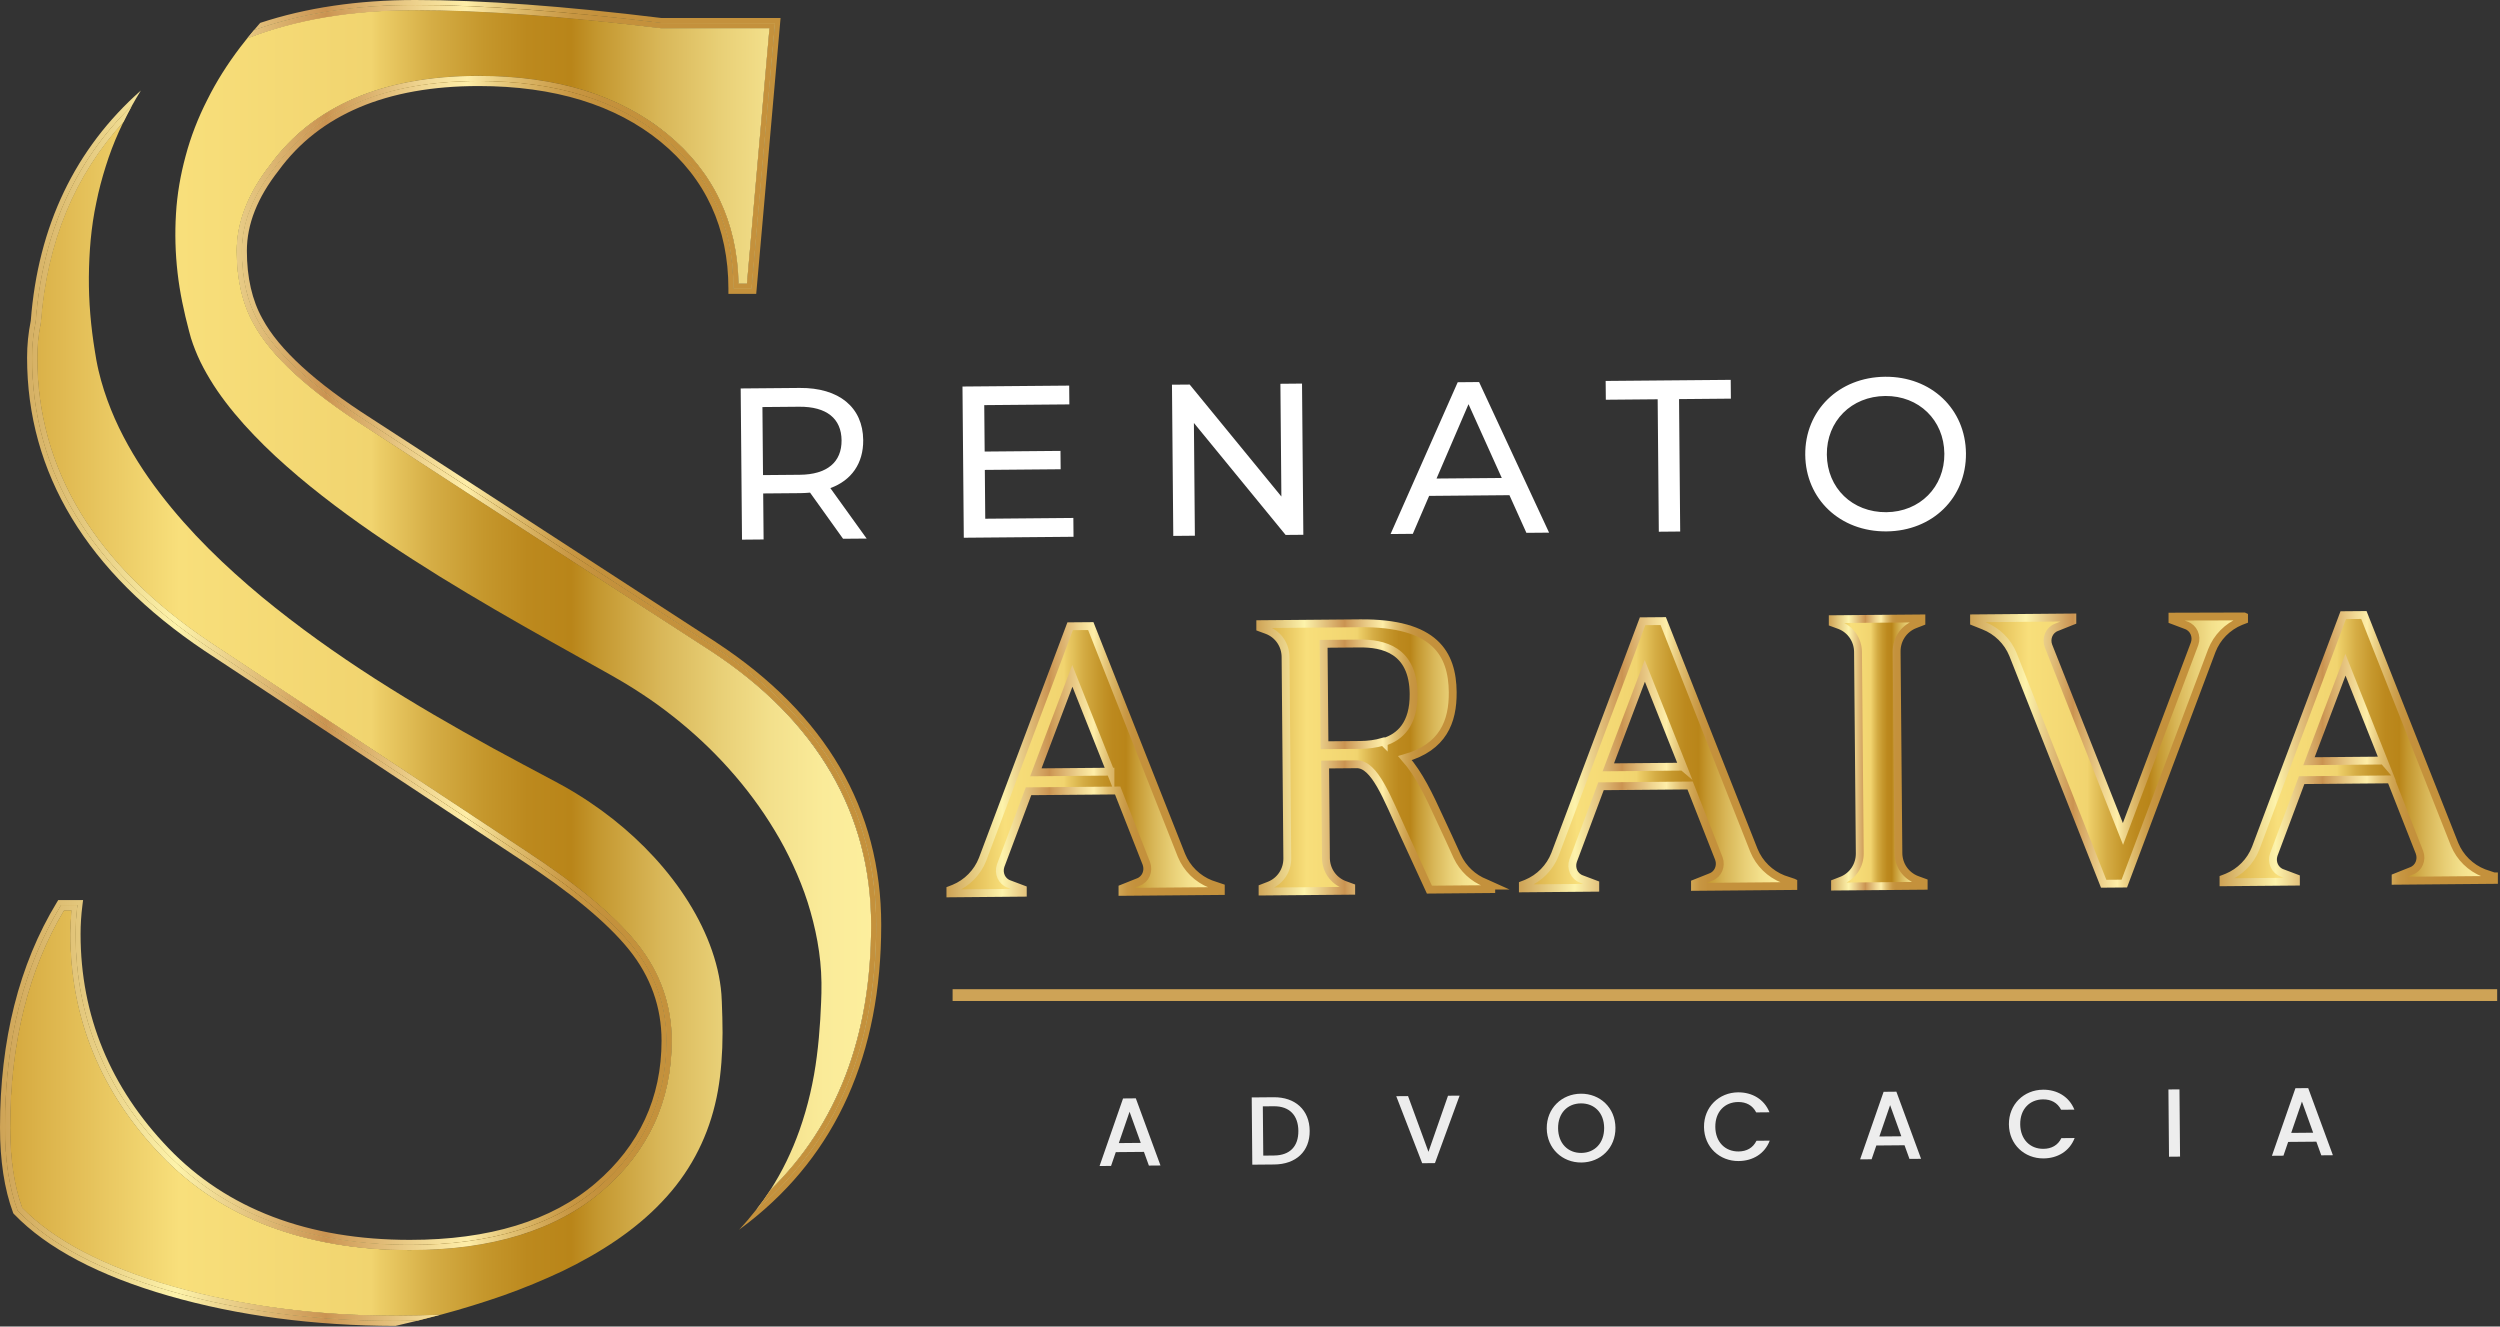 <svg width="882" height="468" viewBox="0 0 882 468" fill="none" xmlns="http://www.w3.org/2000/svg">
<rect x="0" y="0" width="882" height="468" fill="#333333" stroke="none"/>
<path d="M403.581 406.385L393.65 406.471L391.982 411.337L387.923 411.372L396.212 387.536L400.718 387.493L409.42 411.183L405.327 411.217L403.581 406.385ZM398.508 392.222L394.716 403.28L402.464 403.212L398.508 392.222Z" fill="#EDEDED"/>
<path d="M462.053 398.947C462.122 406.256 457.169 410.761 449.559 410.83L441.811 410.899L441.605 387.175L449.352 387.106C456.962 387.037 461.993 391.603 462.053 398.947ZM449.533 407.657C455.131 407.606 458.106 404.372 458.063 398.981C458.02 393.555 454.985 390.236 449.387 390.288L445.526 390.322L445.681 407.7L449.542 407.666L449.533 407.657Z" fill="#EDEDED"/>
<path d="M510.859 386.573L514.952 386.539L506.25 410.34L501.744 410.383L492.595 386.736L496.757 386.702L503.963 406.367L510.859 386.573Z" fill="#EDEDED"/>
<path d="M557.92 410.134C551.23 410.194 545.761 405.224 545.693 398.087C545.632 390.984 551.015 385.92 557.705 385.859C564.464 385.799 569.864 390.769 569.932 397.872C569.993 405.009 564.679 410.073 557.92 410.134ZM557.894 406.754C562.606 406.711 565.986 403.272 565.943 397.906C565.9 392.549 562.451 389.23 557.739 389.273C553.027 389.316 549.648 392.687 549.691 398.052C549.743 403.409 553.182 406.797 557.894 406.754Z" fill="#EDEDED"/>
<path d="M613.175 385.378C618.128 385.335 622.41 387.786 624.268 392.412L619.59 392.455C618.3 389.944 616.039 388.766 613.21 388.792C608.498 388.835 605.118 392.205 605.161 397.571C605.213 402.928 608.652 406.281 613.365 406.238C616.202 406.213 618.438 405 619.685 402.464L624.362 402.421C622.591 407.081 618.352 409.575 613.399 409.618C606.709 409.678 601.24 404.742 601.172 397.605C601.111 390.503 606.494 385.438 613.184 385.378H613.175Z" fill="#EDEDED"/>
<path d="M671.905 404.046L661.973 404.132L660.305 408.99L656.246 409.024L664.536 385.189L669.041 385.146L677.752 408.827L673.659 408.861L671.913 404.029L671.905 404.046ZM666.831 389.892L663.039 400.95L670.787 400.881L666.831 389.892Z" fill="#EDEDED"/>
<path d="M720.745 384.441C725.698 384.398 729.98 386.857 731.838 391.483L727.16 391.526C725.87 389.015 723.609 387.837 720.78 387.863C716.068 387.906 712.688 391.277 712.731 396.642C712.783 401.999 716.223 405.353 720.935 405.31C723.772 405.284 726.008 404.072 727.255 401.535L731.932 401.492C730.161 406.152 725.922 408.646 720.969 408.689C714.279 408.749 708.81 403.814 708.742 396.677C708.681 389.574 714.064 384.509 720.754 384.449L720.745 384.441Z" fill="#EDEDED"/>
<path d="M765.02 384.363L768.916 384.329L769.122 408.053L765.227 408.087L765.02 384.363Z" fill="#EDEDED"/>
<path d="M817.197 402.782L807.266 402.868L805.598 407.726L801.539 407.76L809.828 383.925L814.334 383.882L823.045 407.563L818.952 407.597L817.206 402.765L817.197 402.782ZM812.124 388.628L808.332 399.686L816.08 399.617L812.124 388.628Z" fill="#EDEDED"/>
<path d="M430.702 313.114V314.352L396.014 314.653V313.415L401.561 311.197C404.183 310.242 405.396 307.293 404.45 304.662L394.312 278.883L362.866 279.158L353.029 305.418C352.127 308.058 353.391 310.99 356.03 311.902L360.846 313.716V314.954L335.299 315.178V313.94L336.52 313.467C341.155 311.566 344.835 307.817 346.658 303.157L377.544 220.944L384.828 220.884L416.823 301.772C418.724 306.407 422.473 310.087 427.133 311.902L430.702 313.106V313.114ZM391.775 272.253L378.318 238.443L365.446 272.477L391.775 272.244V272.253Z" fill="url(#paint0_linear_1_124)" stroke="url(#paint1_linear_1_124)" stroke-width="2.77" stroke-miterlimit="10"/>
<path d="M526.113 312.435V313.673L504.29 313.862C504.29 313.862 502.08 309.081 495.132 293.965C489.294 281.316 485.003 269.579 478.657 269.63L467.504 269.725L467.788 302.718C467.823 306.897 470.333 310.595 474.22 312.108L476.705 313.02V314.258L445.431 314.533V313.295L447.891 312.34C451.751 310.758 454.193 307.018 454.159 302.839L453.54 231.744C453.506 227.565 450.995 223.868 447.108 222.355L444.623 221.443V220.205L479.775 219.895C506.259 219.663 512.398 230.609 512.519 244.238C512.605 254.617 509.122 263.628 495.682 267.463C500.687 273.156 504.315 280.869 507.635 288.118C510.163 293.518 512.373 298.299 514.109 302.159C516.156 306.476 519.75 309.855 524.101 311.523L526.122 312.435H526.113ZM488.184 261.806C493.902 260.051 498.821 255.52 498.726 244.832C498.589 229.191 487.883 226.955 479.672 227.032L466.971 227.144L467.281 262.923L479.981 262.812C482.612 262.786 485.398 262.45 488.03 261.659L488.184 261.814V261.806Z" fill="url(#paint2_linear_1_124)" stroke="url(#paint3_linear_1_124)" stroke-width="2.77" stroke-miterlimit="10"/>
<path d="M632.677 311.351V312.59L597.99 312.891V311.652L603.536 309.434C606.159 308.479 607.371 305.53 606.417 302.899L596.279 277.12L564.833 277.395L554.996 303.656C554.094 306.295 555.358 309.228 557.997 310.139L562.813 311.953V313.192L537.266 313.415V312.177L538.487 311.704C543.122 309.804 546.802 306.055 548.616 301.394L579.503 219.182L586.786 219.121L618.782 300.01C620.682 304.644 624.431 308.325 629.092 310.139L632.66 311.343L632.677 311.351ZM593.751 270.49L580.285 236.68L567.413 270.714L593.742 270.482L593.751 270.49Z" fill="url(#paint4_linear_1_124)" stroke="url(#paint5_linear_1_124)" stroke-width="2.77" stroke-miterlimit="10"/>
<path d="M669.136 229.87L669.755 300.964C669.789 305.143 672.3 308.841 676.187 310.354L678.672 311.265V312.504L647.398 312.779V311.541L649.858 310.586C653.718 309.004 656.16 305.263 656.126 301.085L655.507 229.99C655.473 225.811 652.962 222.114 649.075 220.6L646.59 219.689V218.451L677.864 218.176V219.414L675.404 220.368C671.544 221.95 669.102 225.691 669.136 229.87Z" fill="url(#paint6_linear_1_124)" stroke="url(#paint7_linear_1_124)" stroke-width="2.77" stroke-miterlimit="10"/>
<path d="M791.702 217.488V218.726L790.473 219.199C785.846 221.099 782.158 224.848 780.343 229.509L749.457 311.721L742.174 311.781L710.178 230.893C708.277 226.258 704.528 222.578 699.868 220.755L696.446 219.388V218.15L731.124 217.849V219.087L725.578 221.305C722.955 222.26 721.734 225.209 722.689 227.841L748.984 294.223L774.264 227.084C775.175 224.444 773.903 221.512 771.263 220.6L766.448 218.786V217.548L791.685 217.479L791.702 217.488Z" fill="url(#paint8_linear_1_124)" stroke="url(#paint9_linear_1_124)" stroke-width="2.77" stroke-miterlimit="10"/>
<path d="M879.865 309.193V310.431L845.178 310.732V309.494L850.724 307.276C853.347 306.321 854.559 303.372 853.605 300.741L843.467 274.962L812.021 275.237L802.184 301.506C801.281 304.146 802.545 307.078 805.185 307.989L810 309.804V311.042L784.453 311.265V310.027L785.675 309.554C790.301 307.654 793.989 303.905 795.804 299.244L826.69 217.032L833.974 216.972L865.969 297.86C867.87 302.495 871.619 306.175 876.279 307.989L879.848 309.193H879.865ZM840.939 268.332L827.473 234.522L814.601 268.556L840.93 268.323L840.939 268.332Z" fill="url(#paint10_linear_1_124)" stroke="url(#paint11_linear_1_124)" stroke-width="2.77" stroke-miterlimit="10"/>
<path d="M297.439 190.084L285.787 173.798C284.721 173.884 283.577 173.97 282.434 173.978L269.252 174.09L269.398 190.324L261.78 190.393L261.315 137.047L282.124 136.866C295.994 136.746 304.438 143.685 304.541 155.267C304.61 163.496 300.397 169.481 292.95 172.207L305.754 190.006L297.447 190.075L297.439 190.084ZM296.906 155.336C296.837 147.718 291.695 143.418 281.944 143.496L268.985 143.607L269.192 167.615L282.15 167.503C291.901 167.417 296.974 162.955 296.906 155.336Z" fill="white"/>
<path d="M378.679 182.749L378.74 189.378L340.028 189.714L339.564 136.367L377.209 136.041L377.269 142.67L347.242 142.928L347.389 159.309L374.139 159.076L374.2 165.551L347.449 165.784L347.595 183.007L378.688 182.732L378.679 182.749Z" fill="white"/>
<path d="M459.353 135.327L459.817 188.673L453.566 188.725L421.209 149.222L421.553 189L413.934 189.069L413.47 135.722L419.721 135.671L452.07 175.173L451.726 135.396L459.344 135.327H459.353Z" fill="white"/>
<path d="M532.545 174.7L504.195 174.95L498.443 188.338L490.592 188.407L514.281 134.854L521.822 134.785L546.518 187.917L538.513 187.985L532.528 174.7H532.545ZM529.828 168.63L518.091 142.593L506.809 168.827L529.828 168.63Z" fill="white"/>
<path d="M584.825 140.864L566.536 141.028L566.476 134.398L610.596 134.011L610.656 140.641L592.367 140.804L592.771 187.521L585.23 187.59L584.825 140.873V140.864Z" fill="white"/>
<path d="M636.891 160.452C636.753 144.828 648.697 133.065 665.077 132.919C681.312 132.782 693.453 144.261 693.591 159.954C693.728 175.655 681.785 187.341 665.559 187.478C649.17 187.624 637.028 176.068 636.891 160.444V160.452ZM685.964 160.022C685.861 148.208 676.944 139.6 665.138 139.704C653.168 139.807 644.406 148.569 644.509 160.384C644.612 172.198 653.529 180.805 665.499 180.702C677.313 180.599 686.075 171.837 685.972 160.022H685.964Z" fill="white"/>
<path d="M336.081 351.069H881" stroke="url(#paint12_linear_1_124)" stroke-width="4.16" stroke-miterlimit="10"/>
<path d="M14.394 113.744C13.543 117.949 13.13 121.999 13.13 126.126C13.13 165.672 33.673 199.499 74.198 226.663L185.156 299.984C203.498 311.945 216.826 323.011 224.762 332.891C232.862 342.978 236.972 354.508 236.972 367.174C236.972 388.43 228.709 406.256 212.414 420.168C196.232 434.004 173.428 441.02 144.622 441.02C107.733 441.02 78.223 429.782 56.924 407.623C35.642 385.49 24.85 359.221 24.85 329.555C24.85 326.717 24.997 323.897 25.272 321.145H22.563C9.957 342.264 3.568 368.034 3.568 397.769C3.568 408.852 4.987 418.397 7.799 426.144C18.995 437.624 36.768 446.919 60.638 453.772C84.766 460.703 111.517 464.211 140.159 464.211C145.405 464.211 150.538 464.073 155.577 463.815C163.023 461.821 170.349 459.55 177.521 457.057C184.718 454.503 191.717 451.614 198.459 448.432C211.856 441.957 224.16 433.952 233.524 424.003C242.983 414.132 249.183 402.455 252.252 389.686C253.817 383.288 254.531 376.607 254.815 369.677C254.952 366.211 254.944 362.669 254.841 359.031L254.66 353.459C254.6 351.353 254.462 350.114 254.307 348.618C252.906 336.89 247.678 324.92 240.214 314.18C232.733 303.415 223.06 293.801 212.182 285.891C209.448 283.93 206.67 282.021 203.798 280.267C202.38 279.356 200.909 278.547 199.465 277.687L197.255 276.475L196.146 275.864L194.856 275.185C187.977 271.531 180.977 267.807 173.987 263.998C146.024 248.649 118.129 231.796 92.359 210.557C79.53 199.869 67.156 188.08 56.391 174.012C51.008 166.996 46.081 159.343 41.996 150.925C39.967 146.712 38.178 142.3 36.699 137.709C35.968 135.413 35.306 133.065 34.748 130.675C34.464 129.488 34.24 128.267 33.999 127.063C33.784 125.911 33.638 124.897 33.458 123.813C32.065 115.266 31.291 106.547 31.351 97.759C31.437 88.988 32.116 80.149 33.974 71.498C34.834 67.173 35.977 62.9 37.301 58.695C38.617 54.49 40.173 50.371 41.979 46.373C42.495 45.212 43.037 44.06 43.596 42.916C26.364 61.705 16.544 85.385 14.412 113.529L14.377 113.744H14.394Z" fill="url(#paint13_linear_1_124)"/>
<path d="M73.115 35.238C69.856 41.626 67.294 48.239 65.496 54.998C63.665 61.739 62.478 68.584 62.083 75.488C61.661 82.384 61.851 89.315 62.642 96.22C63.424 103.125 64.895 110.004 66.7 116.822C66.933 117.656 67.156 118.576 67.388 119.325C67.629 120.021 67.835 120.726 68.093 121.423C68.601 122.816 69.142 124.209 69.753 125.602C70.974 128.379 72.453 131.131 74.104 133.848C77.389 139.308 81.507 144.596 86.073 149.712C90.674 154.812 95.695 159.764 101.087 164.494C106.444 169.257 112.127 173.815 117.992 178.252C129.738 187.126 142.257 195.389 155.121 203.377C168.011 211.331 181.253 218.984 194.744 226.534L215.192 237.978L217.935 239.552L220.841 241.255C222.741 242.441 224.668 243.602 226.525 244.857C230.283 247.308 233.911 249.956 237.437 252.734C244.488 258.289 251.092 264.428 257.111 271.152C263.138 277.868 268.598 285.16 273.319 293.01C275.701 296.914 277.851 301.007 279.794 305.22C281.729 309.434 283.492 313.768 284.927 318.265C287.765 327.25 289.683 336.761 289.812 346.615C289.846 349.031 289.777 351.731 289.691 353.545C289.605 355.575 289.511 357.656 289.382 359.754C289.115 363.958 288.745 368.266 288.178 372.626C287.086 381.336 285.091 390.202 282.03 398.826C279.416 406.17 275.993 413.332 271.72 419.919C295.358 396.883 307.336 365.472 307.336 326.348C307.336 287.223 288.307 254.264 250.773 229.638L128.99 150.59C108.851 137.734 95.549 125.498 89.487 114.234C85.54 107.2 83.528 98.533 83.528 88.498C83.528 78.463 87.526 68.153 95.403 58.076C110.511 37.319 135.241 26.776 168.87 26.776C196.361 26.776 218.734 33.664 235.364 47.259C251.642 60.595 260.112 78.369 260.55 100.098H263.525L271.479 9.932L233.051 9.914C198.82 5.71 169.713 3.568 146.548 3.568C123.383 3.568 104.457 6.905 87.234 13.5C86.374 14.575 85.514 15.641 84.698 16.733C80.235 22.623 76.305 28.797 73.124 35.229L73.115 35.238Z" fill="url(#paint14_linear_1_124)"/>
<path d="M252.734 226.645L130.924 147.58C111.293 135.052 98.404 123.254 92.617 112.506C88.954 105.988 87.097 97.914 87.097 88.498C87.097 79.082 90.837 69.71 98.249 60.234C112.686 40.405 136.445 30.354 168.862 30.354C195.509 30.354 217.118 36.974 233.086 50.027C248.942 63.011 256.982 80.467 256.982 101.895V103.683H266.793L275.383 6.354H233.378C199.043 2.141 169.834 0 146.548 0C126.298 0 108.017 2.717 91.8 8.074C91.026 8.943 90.287 9.837 89.53 10.714C106.22 4.781 125.215 1.78 146.54 1.78C169.894 1.78 198.82 3.904 233.258 8.134H273.414L265.142 101.878H258.762C258.762 79.762 250.558 62.023 234.212 48.634C217.84 35.255 196.042 28.556 168.853 28.556C135.697 28.556 111.663 38.755 96.796 59.176C89.143 68.962 85.299 78.713 85.299 88.498C85.299 98.284 87.225 106.581 91.043 113.383C96.994 124.432 109.952 136.316 129.953 149.085L251.745 228.141C289.992 253.233 309.116 285.977 309.116 326.348C309.116 369.487 294.988 402.954 266.767 426.815C264.858 429.257 262.855 431.605 260.748 433.84C261.84 433.041 262.923 432.224 263.99 431.39C295.117 407.107 310.896 371.766 310.896 326.348C310.896 285.521 291.325 251.977 252.708 226.645H252.734Z" fill="url(#paint15_linear_1_124)"/>
<path d="M140.159 465.991C111.233 465.991 84.56 462.491 60.148 455.483C35.685 448.458 17.722 439.008 6.26 427.107C3.268 419.033 1.789 409.257 1.789 397.76C1.789 367.166 8.375 341.008 21.566 319.348H27.292C26.854 322.745 26.648 326.141 26.648 329.546C26.648 358.868 37.181 384.492 58.222 406.376C79.272 428.277 108.069 439.223 144.631 439.223C173.092 439.223 195.329 432.43 211.262 418.801C227.187 405.207 235.192 388.009 235.192 367.166C235.192 354.844 231.237 343.794 223.378 334.009C215.519 324.232 202.44 313.381 184.176 301.48L73.201 228.15C31.979 200.505 11.342 166.514 11.342 126.126C11.342 121.861 11.78 117.639 12.64 113.391C14.988 82.41 26.303 57.07 46.545 37.301C47.018 36.441 47.508 35.59 47.998 34.748C48.557 33.802 49.124 32.856 49.701 31.927C26.493 52.452 13.414 79.762 10.86 113.142C9.975 117.545 9.553 121.792 9.553 126.126C9.553 166.936 30.629 201.761 72.212 229.638L183.196 302.968C201.227 314.731 214.28 325.548 221.976 335.118C229.552 344.551 233.395 355.334 233.395 367.157C233.395 387.313 225.553 404.226 210.093 417.434C194.581 430.702 172.551 437.426 144.622 437.426C108.74 437.426 80.106 426.557 59.503 405.129C38.883 383.684 28.427 358.257 28.427 329.538C28.427 326.158 28.642 322.805 29.055 319.572L29.313 317.551H20.542L20.018 318.411C6.741 340.26 0 366.959 0 397.76C0 409.437 1.539 419.523 4.575 427.727L4.704 428.079L4.961 428.346C16.578 440.41 34.98 450.118 59.649 457.203C83.915 464.168 110.777 467.728 139.506 467.779C142.163 467.178 144.811 466.55 147.442 465.905C145.035 465.957 142.619 466 140.159 466V465.991Z" fill="url(#paint16_linear_1_124)"/>
<path d="M146.548 3.577C169.713 3.577 198.82 5.71 233.051 9.923L271.479 9.94L263.525 100.106H260.55C260.112 78.369 251.642 60.604 235.364 47.267C218.734 33.673 196.369 26.785 168.87 26.785C135.249 26.785 110.519 37.336 95.403 58.084C87.526 68.162 83.528 78.395 83.528 88.507C83.528 98.619 85.54 107.209 89.487 114.243C95.558 125.507 108.851 137.743 128.99 150.598L250.773 229.646C288.307 254.273 307.336 286.811 307.336 326.356C307.336 365.902 295.358 396.883 271.72 419.928C270.98 421.063 270.224 422.189 269.433 423.29C268.573 424.493 267.687 425.672 266.776 426.832C294.988 402.971 309.124 369.505 309.124 326.365C309.124 285.994 289.992 253.25 251.754 228.159L129.961 149.102C109.961 136.333 97.011 124.449 91.052 113.4C87.225 106.598 85.308 98.301 85.308 88.515C85.308 78.73 89.152 68.979 96.805 59.194C111.672 38.772 135.705 28.574 168.862 28.574C196.051 28.574 217.849 35.272 234.221 48.652C250.567 62.04 258.77 79.788 258.77 101.895H265.15L273.422 8.152H233.266C198.828 3.921 169.902 1.797 146.548 1.797C125.215 1.797 106.229 4.789 89.539 10.731C88.756 11.651 87.991 12.58 87.234 13.517C104.457 6.931 124.277 3.586 146.548 3.586V3.577Z" fill="url(#paint17_linear_1_124)"/>
<path d="M146.548 3.577C169.713 3.577 198.82 5.71 233.051 9.923L271.479 9.94L263.525 100.106H260.55C260.112 78.369 251.642 60.604 235.364 47.267C218.734 33.673 196.369 26.785 168.87 26.785C135.249 26.785 110.519 37.336 95.403 58.084C87.526 68.162 83.528 78.395 83.528 88.507C83.528 98.619 85.54 107.209 89.487 114.243C95.558 125.507 108.851 137.743 128.99 150.598L250.773 229.646C288.307 254.273 307.336 286.811 307.336 326.356C307.336 365.902 295.358 396.883 271.72 419.928C270.98 421.063 270.224 422.189 269.433 423.29C268.573 424.493 267.687 425.672 266.776 426.832C294.988 402.971 309.124 369.505 309.124 326.365C309.124 285.994 289.992 253.25 251.754 228.159L129.961 149.102C109.961 136.333 97.011 124.449 91.052 113.4C87.225 106.598 85.308 98.301 85.308 88.515C85.308 78.73 89.152 68.979 96.805 59.194C111.672 38.772 135.705 28.574 168.862 28.574C196.051 28.574 217.849 35.272 234.221 48.652C250.567 62.04 258.77 79.788 258.77 101.895H265.15L273.422 8.152H233.266C198.828 3.921 169.902 1.797 146.548 1.797C125.215 1.797 106.229 4.789 89.539 10.731C88.756 11.651 87.991 12.58 87.234 13.517C104.457 6.931 124.277 3.586 146.548 3.586V3.577Z" fill="url(#paint18_linear_1_124)"/>
<path d="M155.577 463.807C150.538 464.065 145.404 464.202 140.159 464.202C111.517 464.202 84.766 460.686 60.638 453.764C36.768 446.91 18.995 437.615 7.799 426.136C4.996 418.388 3.568 408.852 3.568 397.76C3.568 368.026 9.957 342.255 22.563 321.137H25.272C24.988 323.888 24.85 326.709 24.85 329.546C24.85 359.212 35.642 385.481 56.924 407.614C78.223 429.773 107.725 441.012 144.622 441.012C173.428 441.012 196.232 433.995 212.414 420.16C228.709 406.247 236.972 388.413 236.972 367.166C236.972 354.508 232.862 342.969 224.762 332.883C216.826 323.011 203.498 311.936 185.156 299.975L74.198 226.654C33.673 199.499 13.13 165.672 13.13 126.126C13.13 121.999 13.543 117.949 14.394 113.744L14.429 113.529C16.561 85.385 26.381 61.705 43.613 42.916C44.541 41.016 45.522 39.141 46.545 37.301C26.312 57.07 14.988 82.41 12.64 113.391C11.78 117.648 11.342 121.87 11.342 126.126C11.342 166.514 31.979 200.514 73.201 228.141L184.176 301.471C202.44 313.381 215.519 324.232 223.378 334C231.237 343.786 235.192 354.844 235.192 367.157C235.192 388 227.187 405.198 211.262 418.793C195.329 432.422 173.092 439.215 144.631 439.215C108.069 439.215 79.272 428.268 58.222 406.367C37.181 384.492 26.647 358.859 26.647 329.538C26.647 326.133 26.854 322.736 27.292 319.34H21.566C8.375 341 1.789 367.157 1.789 397.751C1.789 409.248 3.267 419.025 6.26 427.099C17.731 439.008 35.685 448.45 60.148 455.475C84.56 462.483 111.242 465.982 140.159 465.982C142.61 465.982 145.035 465.948 147.442 465.888C150.125 465.226 152.791 464.546 155.448 463.833C155.491 463.824 155.534 463.807 155.577 463.798V463.807Z" fill="url(#paint19_linear_1_124)"/>
<path d="M155.577 463.807C150.538 464.065 145.404 464.202 140.159 464.202C111.517 464.202 84.766 460.686 60.638 453.764C36.768 446.91 18.995 437.615 7.799 426.136C4.996 418.388 3.568 408.852 3.568 397.76C3.568 368.026 9.957 342.255 22.563 321.137H25.272C24.988 323.888 24.85 326.709 24.85 329.546C24.85 359.212 35.642 385.481 56.924 407.614C78.223 429.773 107.725 441.012 144.622 441.012C173.428 441.012 196.232 433.995 212.414 420.16C228.709 406.247 236.972 388.413 236.972 367.166C236.972 354.508 232.862 342.969 224.762 332.883C216.826 323.011 203.498 311.936 185.156 299.975L74.198 226.654C33.673 199.499 13.13 165.672 13.13 126.126C13.13 121.999 13.543 117.949 14.394 113.744L14.429 113.529C16.561 85.385 26.381 61.705 43.613 42.916C44.541 41.016 45.522 39.141 46.545 37.301C26.312 57.07 14.988 82.41 12.64 113.391C11.78 117.648 11.342 121.87 11.342 126.126C11.342 166.514 31.979 200.514 73.201 228.141L184.176 301.471C202.44 313.381 215.519 324.232 223.378 334C231.237 343.786 235.192 354.844 235.192 367.157C235.192 388 227.187 405.198 211.262 418.793C195.329 432.422 173.092 439.215 144.631 439.215C108.069 439.215 79.272 428.268 58.222 406.367C37.181 384.492 26.647 358.859 26.647 329.538C26.647 326.133 26.854 322.736 27.292 319.34H21.566C8.375 341 1.789 367.157 1.789 397.751C1.789 409.248 3.267 419.025 6.26 427.099C17.731 439.008 35.685 448.45 60.148 455.475C84.56 462.483 111.242 465.982 140.159 465.982C142.61 465.982 145.035 465.948 147.442 465.888C150.125 465.226 152.791 464.546 155.448 463.833C155.491 463.824 155.534 463.807 155.577 463.798V463.807Z" fill="url(#paint20_linear_1_124)"/>
<defs>
<linearGradient id="paint0_linear_1_124" x1="335.29" y1="268.031" x2="430.71" y2="268.031" gradientUnits="userSpaceOnUse">
<stop stop-color="#D4A73D"/>
<stop offset="0.2" stop-color="#F8DF7B"/>
<stop offset="0.42" stop-color="#F1D46F"/>
<stop offset="0.43" stop-color="#ECCD67"/>
<stop offset="0.49" stop-color="#D5AD45"/>
<stop offset="0.55" stop-color="#C5972C"/>
<stop offset="0.6" stop-color="#BC891E"/>
<stop offset="0.65" stop-color="#B98519"/>
<stop offset="0.68" stop-color="#C4972F"/>
<stop offset="0.75" stop-color="#D8B657"/>
<stop offset="0.82" stop-color="#E8CF76"/>
<stop offset="0.88" stop-color="#F3E08C"/>
<stop offset="0.94" stop-color="#FAEB99"/>
<stop offset="1" stop-color="#FDEF9E"/>
</linearGradient>
<linearGradient id="paint1_linear_1_124" x1="334.095" y1="268.04" x2="431.914" y2="268.04" gradientUnits="userSpaceOnUse">
<stop stop-color="#CEA356"/>
<stop offset="0.2" stop-color="#FDF3AB"/>
<stop offset="0.37" stop-color="#CA9351"/>
<stop offset="0.38" stop-color="#CF9C59"/>
<stop offset="0.48" stop-color="#F0D691"/>
<stop offset="0.53" stop-color="#FEEEA8"/>
<stop offset="0.54" stop-color="#F7E39C"/>
<stop offset="0.58" stop-color="#E1C072"/>
<stop offset="0.62" stop-color="#D1A654"/>
<stop offset="0.65" stop-color="#C79642"/>
<stop offset="0.68" stop-color="#C4913C"/>
</linearGradient>
<linearGradient id="paint2_linear_1_124" x1="444.606" y1="267.214" x2="526.122" y2="267.214" gradientUnits="userSpaceOnUse">
<stop stop-color="#D4A73D"/>
<stop offset="0.2" stop-color="#F8DF7B"/>
<stop offset="0.42" stop-color="#F1D46F"/>
<stop offset="0.43" stop-color="#ECCD67"/>
<stop offset="0.49" stop-color="#D5AD45"/>
<stop offset="0.55" stop-color="#C5972C"/>
<stop offset="0.6" stop-color="#BC891E"/>
<stop offset="0.65" stop-color="#B98519"/>
<stop offset="0.68" stop-color="#C4972F"/>
<stop offset="0.75" stop-color="#D8B657"/>
<stop offset="0.82" stop-color="#E8CF76"/>
<stop offset="0.88" stop-color="#F3E08C"/>
<stop offset="0.94" stop-color="#FAEB99"/>
<stop offset="1" stop-color="#FDEF9E"/>
</linearGradient>
<linearGradient id="paint3_linear_1_124" x1="443.402" y1="267.223" x2="527.326" y2="267.223" gradientUnits="userSpaceOnUse">
<stop stop-color="#CEA356"/>
<stop offset="0.2" stop-color="#FDF3AB"/>
<stop offset="0.37" stop-color="#CA9351"/>
<stop offset="0.38" stop-color="#CF9C59"/>
<stop offset="0.48" stop-color="#F0D691"/>
<stop offset="0.53" stop-color="#FEEEA8"/>
<stop offset="0.54" stop-color="#F7E39C"/>
<stop offset="0.58" stop-color="#E1C072"/>
<stop offset="0.62" stop-color="#D1A654"/>
<stop offset="0.65" stop-color="#C79642"/>
<stop offset="0.68" stop-color="#C4913C"/>
</linearGradient>
<linearGradient id="paint4_linear_1_124" x1="537.266" y1="266.277" x2="632.686" y2="266.277" gradientUnits="userSpaceOnUse">
<stop stop-color="#D4A73D"/>
<stop offset="0.2" stop-color="#F8DF7B"/>
<stop offset="0.42" stop-color="#F1D46F"/>
<stop offset="0.43" stop-color="#ECCD67"/>
<stop offset="0.49" stop-color="#D5AD45"/>
<stop offset="0.55" stop-color="#C5972C"/>
<stop offset="0.6" stop-color="#BC891E"/>
<stop offset="0.65" stop-color="#B98519"/>
<stop offset="0.68" stop-color="#C4972F"/>
<stop offset="0.75" stop-color="#D8B657"/>
<stop offset="0.82" stop-color="#E8CF76"/>
<stop offset="0.88" stop-color="#F3E08C"/>
<stop offset="0.94" stop-color="#FAEB99"/>
<stop offset="1" stop-color="#FDEF9E"/>
</linearGradient>
<linearGradient id="paint5_linear_1_124" x1="536.062" y1="266.277" x2="633.89" y2="266.277" gradientUnits="userSpaceOnUse">
<stop stop-color="#CEA356"/>
<stop offset="0.2" stop-color="#FDF3AB"/>
<stop offset="0.37" stop-color="#CA9351"/>
<stop offset="0.38" stop-color="#CF9C59"/>
<stop offset="0.48" stop-color="#F0D691"/>
<stop offset="0.53" stop-color="#FEEEA8"/>
<stop offset="0.54" stop-color="#F7E39C"/>
<stop offset="0.58" stop-color="#E1C072"/>
<stop offset="0.62" stop-color="#D1A654"/>
<stop offset="0.65" stop-color="#C79642"/>
<stop offset="0.68" stop-color="#C4913C"/>
</linearGradient>
<linearGradient id="paint6_linear_1_124" x1="646.573" y1="265.477" x2="678.681" y2="265.477" gradientUnits="userSpaceOnUse">
<stop stop-color="#D4A73D"/>
<stop offset="0.2" stop-color="#F8DF7B"/>
<stop offset="0.42" stop-color="#F1D46F"/>
<stop offset="0.43" stop-color="#ECCD67"/>
<stop offset="0.49" stop-color="#D5AD45"/>
<stop offset="0.55" stop-color="#C5972C"/>
<stop offset="0.6" stop-color="#BC891E"/>
<stop offset="0.65" stop-color="#B98519"/>
<stop offset="0.68" stop-color="#C4972F"/>
<stop offset="0.75" stop-color="#D8B657"/>
<stop offset="0.82" stop-color="#E8CF76"/>
<stop offset="0.88" stop-color="#F3E08C"/>
<stop offset="0.94" stop-color="#FAEB99"/>
<stop offset="1" stop-color="#FDEF9E"/>
</linearGradient>
<linearGradient id="paint7_linear_1_124" x1="645.369" y1="265.477" x2="679.884" y2="265.477" gradientUnits="userSpaceOnUse">
<stop stop-color="#CEA356"/>
<stop offset="0.2" stop-color="#FDF3AB"/>
<stop offset="0.37" stop-color="#CA9351"/>
<stop offset="0.38" stop-color="#CF9C59"/>
<stop offset="0.48" stop-color="#F0D691"/>
<stop offset="0.53" stop-color="#FEEEA8"/>
<stop offset="0.54" stop-color="#F7E39C"/>
<stop offset="0.58" stop-color="#E1C072"/>
<stop offset="0.62" stop-color="#D1A654"/>
<stop offset="0.65" stop-color="#C79642"/>
<stop offset="0.68" stop-color="#C4913C"/>
</linearGradient>
<linearGradient id="paint8_linear_1_124" x1="696.446" y1="264.643" x2="791.719" y2="264.643" gradientUnits="userSpaceOnUse">
<stop stop-color="#D4A73D"/>
<stop offset="0.2" stop-color="#F8DF7B"/>
<stop offset="0.42" stop-color="#F1D46F"/>
<stop offset="0.43" stop-color="#ECCD67"/>
<stop offset="0.49" stop-color="#D5AD45"/>
<stop offset="0.55" stop-color="#C5972C"/>
<stop offset="0.6" stop-color="#BC891E"/>
<stop offset="0.65" stop-color="#B98519"/>
<stop offset="0.68" stop-color="#C4972F"/>
<stop offset="0.75" stop-color="#D8B657"/>
<stop offset="0.82" stop-color="#E8CF76"/>
<stop offset="0.88" stop-color="#F3E08C"/>
<stop offset="0.94" stop-color="#FAEB99"/>
<stop offset="1" stop-color="#FDEF9E"/>
</linearGradient>
<linearGradient id="paint9_linear_1_124" x1="695.242" y1="264.643" x2="792.915" y2="264.643" gradientUnits="userSpaceOnUse">
<stop stop-color="#CEA356"/>
<stop offset="0.2" stop-color="#FDF3AB"/>
<stop offset="0.37" stop-color="#CA9351"/>
<stop offset="0.38" stop-color="#CF9C59"/>
<stop offset="0.48" stop-color="#F0D691"/>
<stop offset="0.53" stop-color="#FEEEA8"/>
<stop offset="0.54" stop-color="#F7E39C"/>
<stop offset="0.58" stop-color="#E1C072"/>
<stop offset="0.62" stop-color="#D1A654"/>
<stop offset="0.65" stop-color="#C79642"/>
<stop offset="0.68" stop-color="#C4913C"/>
</linearGradient>
<linearGradient id="paint10_linear_1_124" x1="784.453" y1="264.119" x2="879.882" y2="264.119" gradientUnits="userSpaceOnUse">
<stop stop-color="#D4A73D"/>
<stop offset="0.2" stop-color="#F8DF7B"/>
<stop offset="0.42" stop-color="#F1D46F"/>
<stop offset="0.43" stop-color="#ECCD67"/>
<stop offset="0.49" stop-color="#D5AD45"/>
<stop offset="0.55" stop-color="#C5972C"/>
<stop offset="0.6" stop-color="#BC891E"/>
<stop offset="0.65" stop-color="#B98519"/>
<stop offset="0.68" stop-color="#C4972F"/>
<stop offset="0.75" stop-color="#D8B657"/>
<stop offset="0.82" stop-color="#E8CF76"/>
<stop offset="0.88" stop-color="#F3E08C"/>
<stop offset="0.94" stop-color="#FAEB99"/>
<stop offset="1" stop-color="#FDEF9E"/>
</linearGradient>
<linearGradient id="paint11_linear_1_124" x1="783.258" y1="264.119" x2="881.086" y2="264.119" gradientUnits="userSpaceOnUse">
<stop stop-color="#CEA356"/>
<stop offset="0.2" stop-color="#FDF3AB"/>
<stop offset="0.37" stop-color="#CA9351"/>
<stop offset="0.38" stop-color="#CF9C59"/>
<stop offset="0.48" stop-color="#F0D691"/>
<stop offset="0.53" stop-color="#FEEEA8"/>
<stop offset="0.54" stop-color="#F7E39C"/>
<stop offset="0.58" stop-color="#E1C072"/>
<stop offset="0.62" stop-color="#D1A654"/>
<stop offset="0.65" stop-color="#C79642"/>
<stop offset="0.68" stop-color="#C4913C"/>
</linearGradient>
<linearGradient id="paint12_linear_1_124" x1="-nan" y1="-nan" x2="-nan" y2="-nan" gradientUnits="userSpaceOnUse">
<stop stop-color="#CEA356"/>
<stop offset="0.2" stop-color="#FDF3AB"/>
<stop offset="0.37" stop-color="#CA9351"/>
<stop offset="0.38" stop-color="#CF9C59"/>
<stop offset="0.48" stop-color="#F0D691"/>
<stop offset="0.53" stop-color="#FEEEA8"/>
<stop offset="0.54" stop-color="#F7E39C"/>
<stop offset="0.58" stop-color="#E1C072"/>
<stop offset="0.62" stop-color="#D1A654"/>
<stop offset="0.65" stop-color="#C79642"/>
<stop offset="0.68" stop-color="#C4913C"/>
</linearGradient>
<linearGradient id="paint13_linear_1_124" x1="1.789" y1="253.559" x2="309.133" y2="253.559" gradientUnits="userSpaceOnUse">
<stop stop-color="#D4A73D"/>
<stop offset="0.2" stop-color="#F8DF7B"/>
<stop offset="0.42" stop-color="#F1D46F"/>
<stop offset="0.43" stop-color="#ECCD67"/>
<stop offset="0.49" stop-color="#D5AD45"/>
<stop offset="0.55" stop-color="#C5972C"/>
<stop offset="0.6" stop-color="#BC891E"/>
<stop offset="0.65" stop-color="#B98519"/>
<stop offset="0.68" stop-color="#C4972F"/>
<stop offset="0.75" stop-color="#D8B657"/>
<stop offset="0.82" stop-color="#E8CF76"/>
<stop offset="0.88" stop-color="#F3E08C"/>
<stop offset="0.94" stop-color="#FAEB99"/>
<stop offset="1" stop-color="#FDEF9E"/>
</linearGradient>
<linearGradient id="paint14_linear_1_124" x1="1.789" y1="211.752" x2="309.133" y2="211.752" gradientUnits="userSpaceOnUse">
<stop stop-color="#D4A73D"/>
<stop offset="0.2" stop-color="#F8DF7B"/>
<stop offset="0.42" stop-color="#F1D46F"/>
<stop offset="0.43" stop-color="#ECCD67"/>
<stop offset="0.49" stop-color="#D5AD45"/>
<stop offset="0.55" stop-color="#C5972C"/>
<stop offset="0.6" stop-color="#BC891E"/>
<stop offset="0.65" stop-color="#B98519"/>
<stop offset="0.68" stop-color="#C4972F"/>
<stop offset="0.75" stop-color="#D8B657"/>
<stop offset="0.82" stop-color="#E8CF76"/>
<stop offset="0.88" stop-color="#F3E08C"/>
<stop offset="0.94" stop-color="#FAEB99"/>
<stop offset="1" stop-color="#FDEF9E"/>
</linearGradient>
<linearGradient id="paint15_linear_1_124" x1="1.66773e-05" y1="216.92" x2="310.921" y2="216.92" gradientUnits="userSpaceOnUse">
<stop stop-color="#CEA356"/>
<stop offset="0.2" stop-color="#FDF3AB"/>
<stop offset="0.37" stop-color="#CA9351"/>
<stop offset="0.38" stop-color="#CF9C59"/>
<stop offset="0.48" stop-color="#F0D691"/>
<stop offset="0.53" stop-color="#FEEEA8"/>
<stop offset="0.54" stop-color="#F7E39C"/>
<stop offset="0.58" stop-color="#E1C072"/>
<stop offset="0.62" stop-color="#D1A654"/>
<stop offset="0.65" stop-color="#C79642"/>
<stop offset="0.68" stop-color="#C4913C"/>
</linearGradient>
<linearGradient id="paint16_linear_1_124" x1="0" y1="249.853" x2="310.921" y2="249.853" gradientUnits="userSpaceOnUse">
<stop stop-color="#CEA356"/>
<stop offset="0.2" stop-color="#FDF3AB"/>
<stop offset="0.37" stop-color="#CA9351"/>
<stop offset="0.38" stop-color="#CF9C59"/>
<stop offset="0.48" stop-color="#F0D691"/>
<stop offset="0.53" stop-color="#FEEEA8"/>
<stop offset="0.54" stop-color="#F7E39C"/>
<stop offset="0.58" stop-color="#E1C072"/>
<stop offset="0.62" stop-color="#D1A654"/>
<stop offset="0.65" stop-color="#C79642"/>
<stop offset="0.68" stop-color="#C4913C"/>
</linearGradient>
<linearGradient id="paint17_linear_1_124" x1="1.789" y1="214.306" x2="309.133" y2="214.306" gradientUnits="userSpaceOnUse">
<stop stop-color="#D4A73D"/>
<stop offset="0.2" stop-color="#F8DF7B"/>
<stop offset="0.42" stop-color="#F1D46F"/>
<stop offset="0.43" stop-color="#ECCD67"/>
<stop offset="0.49" stop-color="#D5AD45"/>
<stop offset="0.55" stop-color="#C5972C"/>
<stop offset="0.6" stop-color="#BC891E"/>
<stop offset="0.65" stop-color="#B98519"/>
<stop offset="0.68" stop-color="#C4972F"/>
<stop offset="0.75" stop-color="#D8B657"/>
<stop offset="0.82" stop-color="#E8CF76"/>
<stop offset="0.88" stop-color="#F3E08C"/>
<stop offset="0.94" stop-color="#FAEB99"/>
<stop offset="1" stop-color="#FDEF9E"/>
</linearGradient>
<linearGradient id="paint18_linear_1_124" x1="2.65326e-05" y1="214.306" x2="310.921" y2="214.306" gradientUnits="userSpaceOnUse">
<stop stop-color="#CEA356"/>
<stop offset="0.2" stop-color="#FDF3AB"/>
<stop offset="0.37" stop-color="#CA9351"/>
<stop offset="0.38" stop-color="#CF9C59"/>
<stop offset="0.48" stop-color="#F0D691"/>
<stop offset="0.53" stop-color="#FEEEA8"/>
<stop offset="0.54" stop-color="#F7E39C"/>
<stop offset="0.58" stop-color="#E1C072"/>
<stop offset="0.62" stop-color="#D1A654"/>
<stop offset="0.65" stop-color="#C79642"/>
<stop offset="0.68" stop-color="#C4913C"/>
</linearGradient>
<linearGradient id="paint19_linear_1_124" x1="1.789" y1="251.642" x2="309.133" y2="251.642" gradientUnits="userSpaceOnUse">
<stop stop-color="#D4A73D"/>
<stop offset="0.2" stop-color="#F8DF7B"/>
<stop offset="0.42" stop-color="#F1D46F"/>
<stop offset="0.43" stop-color="#ECCD67"/>
<stop offset="0.49" stop-color="#D5AD45"/>
<stop offset="0.55" stop-color="#C5972C"/>
<stop offset="0.6" stop-color="#BC891E"/>
<stop offset="0.65" stop-color="#B98519"/>
<stop offset="0.68" stop-color="#C4972F"/>
<stop offset="0.75" stop-color="#D8B657"/>
<stop offset="0.82" stop-color="#E8CF76"/>
<stop offset="0.88" stop-color="#F3E08C"/>
<stop offset="0.94" stop-color="#FAEB99"/>
<stop offset="1" stop-color="#FDEF9E"/>
</linearGradient>
<linearGradient id="paint20_linear_1_124" x1="-2.27939e-05" y1="251.642" x2="310.921" y2="251.642" gradientUnits="userSpaceOnUse">
<stop stop-color="#CEA356"/>
<stop offset="0.2" stop-color="#FDF3AB"/>
<stop offset="0.37" stop-color="#CA9351"/>
<stop offset="0.38" stop-color="#CF9C59"/>
<stop offset="0.48" stop-color="#F0D691"/>
<stop offset="0.53" stop-color="#FEEEA8"/>
<stop offset="0.54" stop-color="#F7E39C"/>
<stop offset="0.58" stop-color="#E1C072"/>
<stop offset="0.62" stop-color="#D1A654"/>
<stop offset="0.65" stop-color="#C79642"/>
<stop offset="0.68" stop-color="#C4913C"/>
</linearGradient>
</defs>
</svg>
